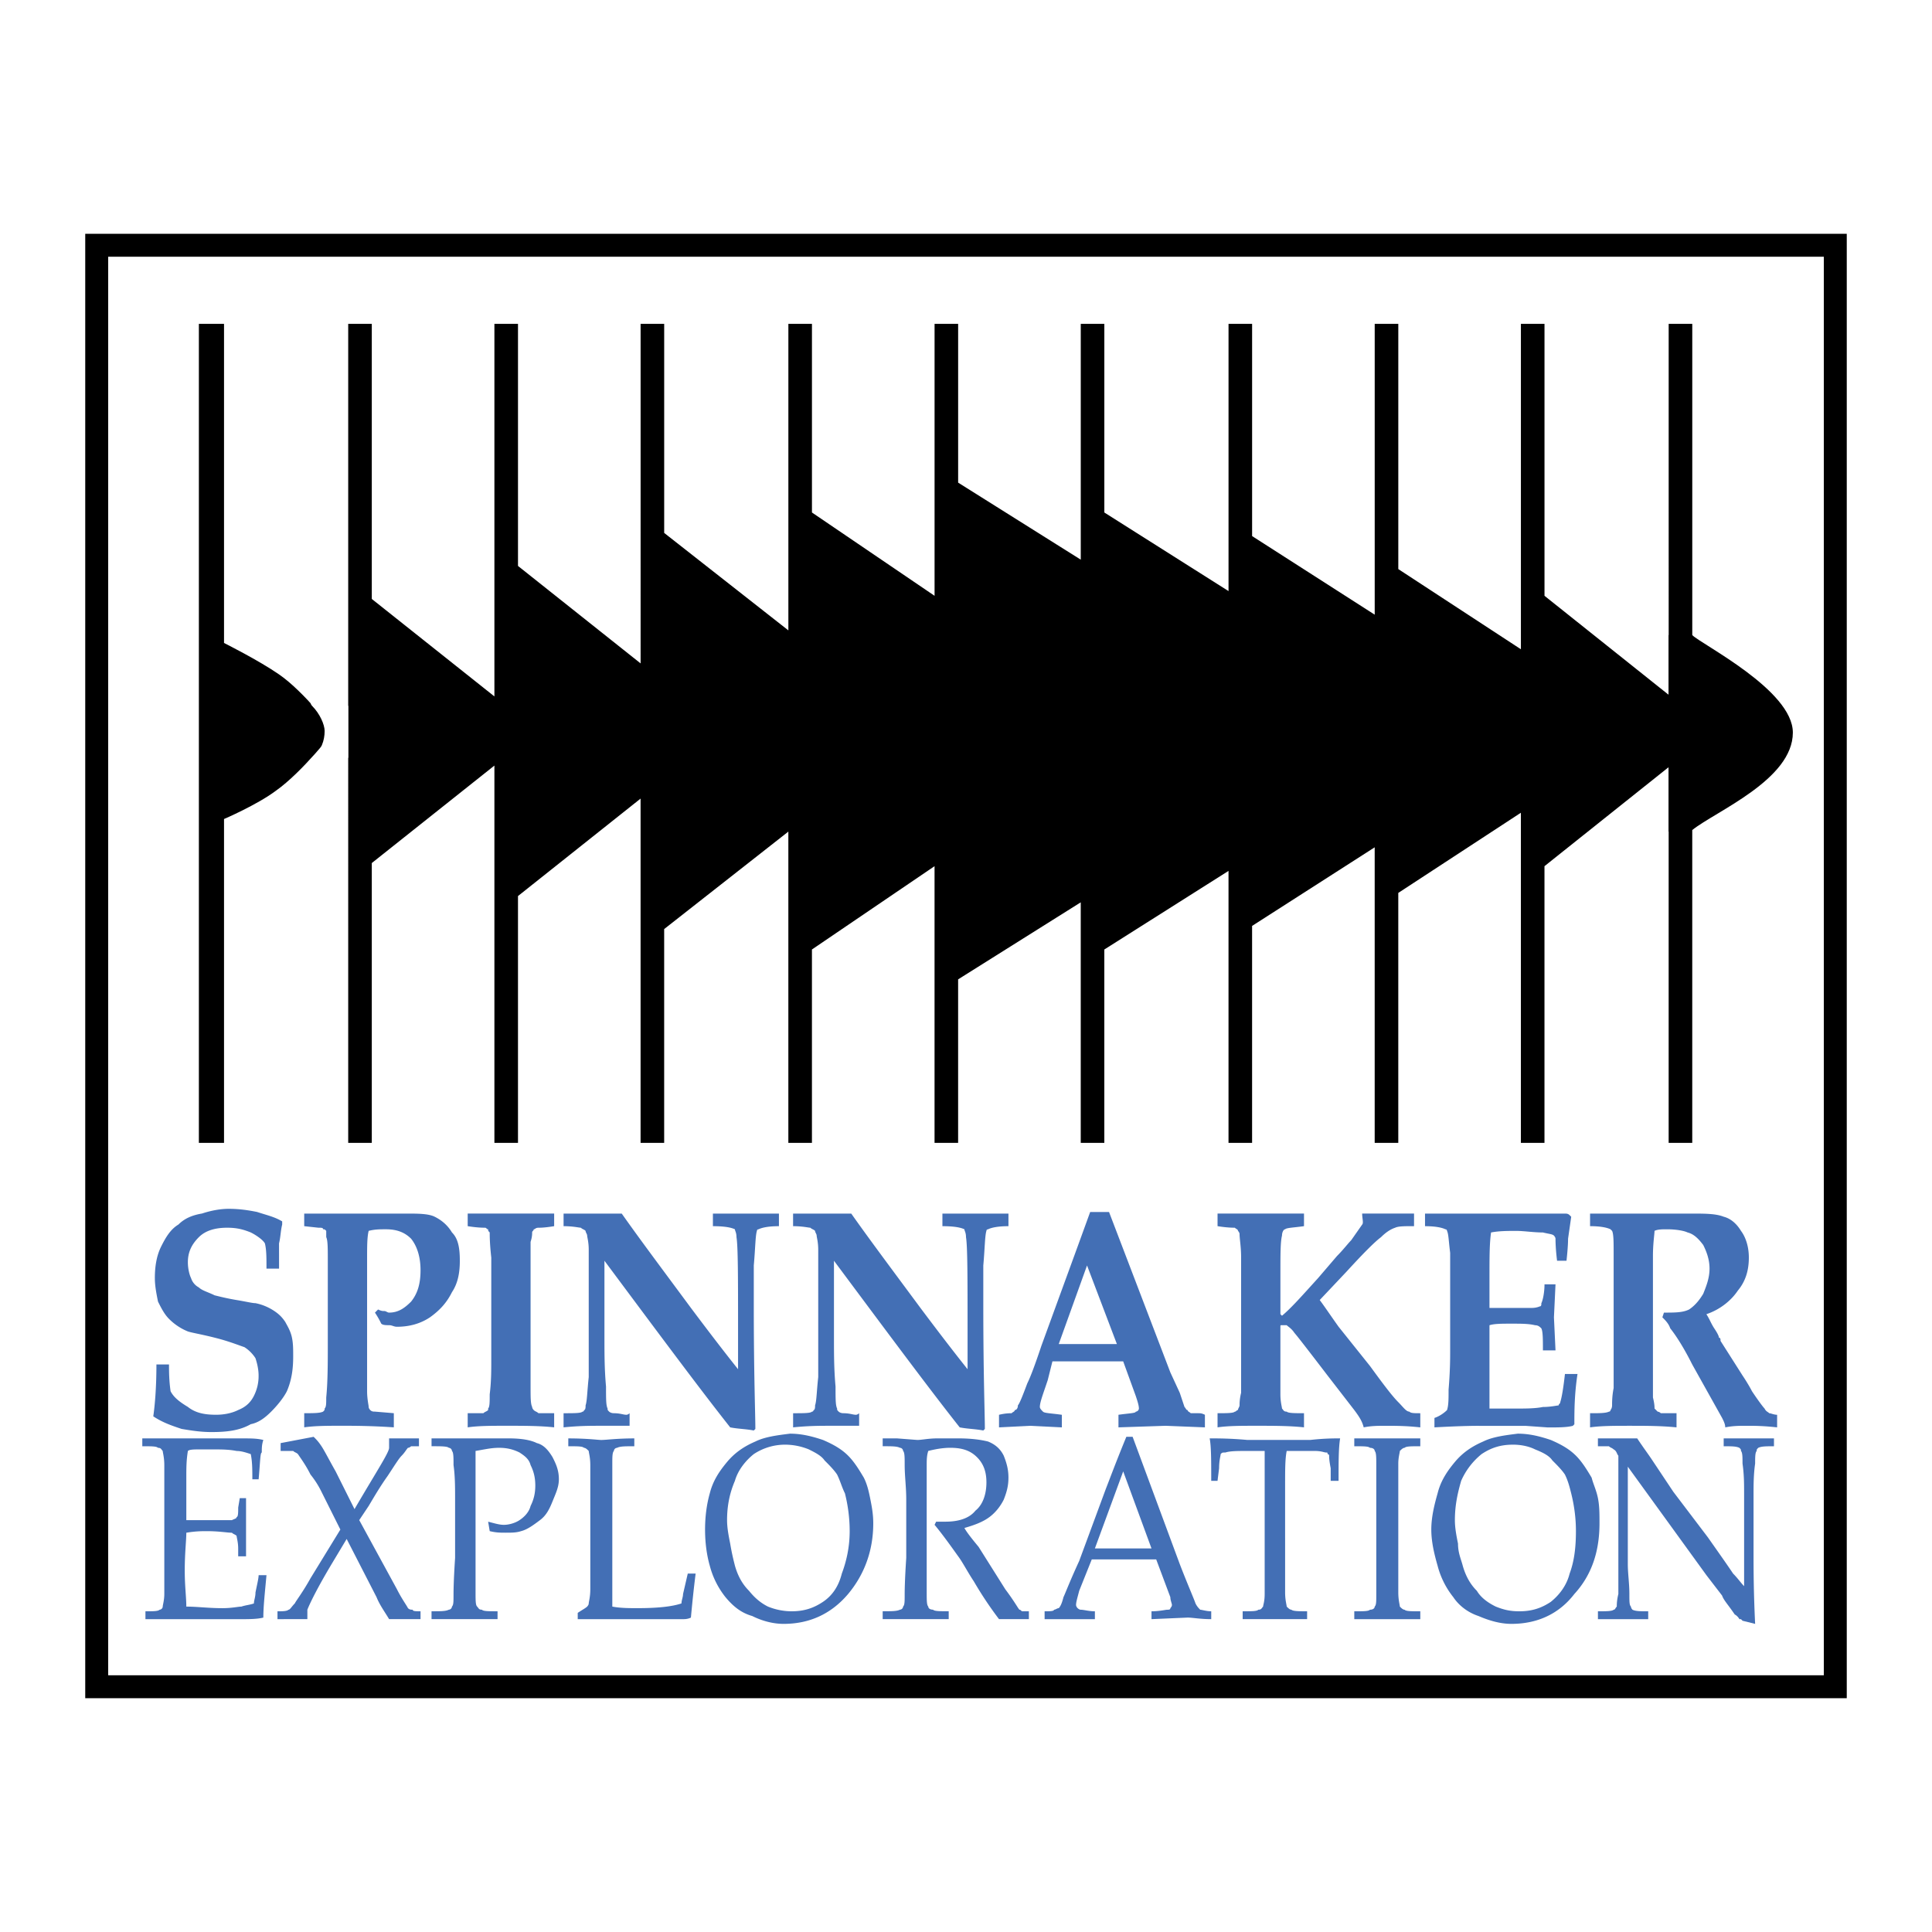 <svg xmlns="http://www.w3.org/2000/svg" width="2500" height="2500" viewBox="0 0 192.756 192.756"><path fill-rule="evenodd" clip-rule="evenodd" fill="#fff" d="M0 0h192.756v192.756H0V0z"/><path d="M9.649 23.325h174.603V169.432H8.504V23.325h1.145zm172.314 2.29H10.793v141.527h171.169V25.615h.001z"/><path d="M14.511 161.543v-.784c.784 0 1.254 0 1.412-.157a.336.336 0 0 0 .313-.313c0-.156.157-.627.157-1.255V149.625v-3.451c0-.784-.157-1.255-.157-1.411-.157-.157-.157-.313-.471-.313-.157-.157-.627-.157-1.568-.157v-.784h10.038c.784 0 1.412 0 2.039.157-.156.47-.156.784-.156 1.254-.157 0-.157.941-.314 2.667h-.627c0-.941 0-1.726-.157-2.51-.471-.157-.941-.313-1.412-.313-.784-.157-1.568-.157-2.353-.157H20c-.627 0-1.098 0-1.254.157-.157.94-.157 1.726-.157 2.666v4.234h4.549c.313-.156.47-.156.47-.313.157 0 .157-.471.157-.941l.156-.94h.627v5.802h-.784v-.784c0-.627-.157-1.098-.157-1.255-.157-.156-.313-.156-.47-.313-.471 0-1.255-.157-2.509-.157-.471 0-1.098 0-2.039.157 0 .784-.157 2.039-.157 3.764 0 1.568.157 2.667.157 3.607 1.098 0 2.196.157 3.607.157.941 0 1.568-.157 1.882-.157.47-.156.784-.156 1.255-.313 0-.313.157-.627.157-1.098.157-.784.313-1.411.313-1.726h.784c-.157 1.726-.314 3.137-.314 4.234-.627.157-1.411.157-2.353.157h-6.587c0-.002-1.097-.002-2.822-.002zM27.685 161.543v-.784c.47 0 .94 0 1.098-.157.157 0 .313-.313.627-.627.157-.313.784-1.098 1.568-2.509l2.98-4.862-1.882-3.765a9.11 9.11 0 0 0-1.098-1.725c-.47-.941-.94-1.568-1.254-2.039-.157-.157-.313-.157-.471-.313h-1.254v-.784l3.293-.627c.314.313.47.47.784.94.314.471.785 1.411 1.412 2.51l1.882 3.764c2.196-3.764 3.45-5.646 3.45-6.116v-.941h2.98v.784h-.784c-.157.157-.313.157-.313.157-.157.156-.314.47-.627.784-.313.313-.784 1.098-1.412 2.039-.784 1.098-1.412 2.195-1.882 2.979l-.941 1.411 3.764 6.9c.471.941.941 1.569 1.098 1.883.157.156.313.156.47.156 0 .157.313.157.784.157v.784h-3.136c-.471-.784-.94-1.411-1.254-2.195l-2.98-5.804-1.412 2.354c-1.412 2.352-2.196 3.92-2.509 4.704v.941h-1.568l-1.413.001zM43.055 144.291v-.784h7.685c1.254 0 2.196.157 2.823.471.628.156 1.098.627 1.569 1.411.314.628.627 1.255.627 2.196 0 .784-.313 1.411-.627 2.195s-.627 1.411-1.255 1.882-1.254.941-1.882 1.098c-.47.157-.94.157-1.568.157-.471 0-.941 0-1.568-.157l-.157-.94c.627.156 1.098.313 1.568.313s1.098-.157 1.568-.471c.47-.313.941-.784 1.098-1.411.313-.627.471-1.255.471-2.039s-.157-1.411-.471-2.039c-.157-.627-.627-.94-1.098-1.255-.627-.313-1.255-.47-2.039-.47s-1.412.156-2.353.313V158.876c0 .784 0 1.255.157 1.411.156.157.156.313.47.313.157.157.627.157 1.568.157v.784h-6.587v-.784c.941 0 1.411 0 1.725-.157a.336.336 0 0 0 .313-.313c.157-.156.157-.471.157-1.255 0-.156 0-1.255.156-3.606v-5.803c0-1.255 0-2.353-.156-3.451 0-.784 0-1.255-.157-1.411a.337.337 0 0 0-.313-.313c-.156-.157-.783-.157-1.724-.157zM57.64 161.543v-.627c.47-.314.784-.471.941-.628 0 0 .157-.156.157-.313s.157-.627.157-1.412v-8.938-3.451c0-.784-.157-1.255-.157-1.411-.157-.157-.313-.313-.471-.313-.157-.157-.627-.157-1.568-.157v-.784c1.882 0 2.98.157 3.293.157.47 0 1.568-.157 3.293-.157v.784c-.941 0-1.412 0-1.725.157a.336.336 0 0 0-.313.313c-.157.156-.157.627-.157 1.255v14.271c.784.157 1.725.157 2.51.157 2.038 0 3.45-.157 4.391-.471 0-.313.157-.627.157-.941l.471-2.038h.784a131.2 131.2 0 0 0-.471 4.391c-.313.157-.627.157-.784.157h-8.312l-2.196-.001zM70.344 152.604c0-1.255.157-2.51.47-3.607.314-1.255.941-2.195 1.726-3.137s1.725-1.568 2.823-2.039c.941-.47 2.196-.627 3.451-.784 1.254 0 2.353.314 3.293.628 1.098.47 1.882.94 2.51 1.568.627.627 1.098 1.411 1.568 2.195.313.628.47 1.255.627 2.039.157.784.313 1.568.313 2.509 0 2.823-.94 5.176-2.509 7.058-1.726 2.039-3.921 2.98-6.43 2.98-1.098 0-2.196-.313-3.137-.784-1.098-.313-1.882-.941-2.667-1.882a8.425 8.425 0 0 1-1.568-3.138c-.314-1.098-.47-2.352-.47-3.606zm2.196-.942c0 .784.157 1.568.313 2.353.157.941.313 1.568.471 2.195.313 1.099.784 1.883 1.411 2.51.627.784 1.255 1.255 1.882 1.568a6.304 6.304 0 0 0 2.352.471c1.255 0 2.196-.313 3.137-.941.941-.627 1.568-1.568 1.882-2.822.471-1.255.784-2.667.784-4.235 0-1.254-.157-2.509-.471-3.764-.313-.627-.471-1.255-.784-1.882-.313-.471-.784-.941-1.254-1.412-.314-.47-.941-.784-1.568-1.098a6.306 6.306 0 0 0-2.353-.471 5.658 5.658 0 0 0-3.137.941c-.784.627-1.568 1.568-1.882 2.666-.47 1.098-.783 2.353-.783 3.921zM88.066 144.291v-.784h1.411l2.039.157c.471 0 1.098-.157 2.039-.157h2.039c1.412 0 2.354.157 2.98.313.783.313 1.254.784 1.568 1.412.312.784.471 1.411.471 2.195s-.158 1.411-.471 2.196c-.314.627-.785 1.254-1.412 1.725s-1.412.784-2.509 1.098c.157.313.627.941 1.412 1.882l2.666 4.234c.941 1.255 1.256 1.883 1.412 2.039.156 0 .156.157.312.157h.629v.784h-2.98a36.957 36.957 0 0 1-2.51-3.765c-.627-.94-1.098-1.881-1.568-2.509-.784-1.098-1.568-2.195-2.352-3.137l.156-.313h.941c1.254 0 2.353-.313 2.979-1.098.785-.628 1.098-1.726 1.098-2.823s-.312-1.882-.939-2.51c-.628-.627-1.412-.94-2.667-.94-.785 0-1.568.156-2.196.313-.157.471-.157.94-.157 1.411v12.703c0 .784 0 1.255.157 1.411 0 .157.157.313.47.313.157.157.627.157 1.568.157v.784h-6.587v-.784c.941 0 1.411 0 1.725-.157a.336.336 0 0 0 .313-.313c.157-.156.157-.471.157-1.255 0-.156 0-1.255.157-3.606v-5.803c0-1.255-.157-2.353-.157-3.451 0-.784 0-1.255-.157-1.411a.337.337 0 0 0-.313-.313c-.313-.155-.783-.155-1.724-.155zM104.221 161.543v-.784c.469 0 .939 0 .939-.157.158 0 .314-.156.471-.156.158-.157.314-.471.471-1.098.156-.314.627-1.569 1.568-3.607l2.666-7.215c.314-.784.941-2.509 2.039-5.175h.627l4.705 12.703c.785 2.039 1.412 3.45 1.568 3.921.158.313.314.471.471.627.156 0 .627.157 1.098.157v.784c-1.098 0-1.881-.157-2.352-.157l-3.607.157v-.784c.783 0 1.412-.157 1.568-.157s.312 0 .312-.156c0 0 .158-.157.158-.313 0-.157-.158-.471-.158-.784l-1.41-3.765h-6.43l-1.256 3.137c-.156.628-.312 1.098-.312 1.412 0 0 0 .156.156.313 0 0 .156.156.314.156.312 0 .783.157 1.41.157v.784h-5.016zm5.017-7.058h5.646l-2.822-7.685-2.824 7.685zM121.473 147.741h-.629c0-2.039 0-3.45-.156-4.234.785 0 2.039 0 3.764.157h6.273c1.412-.157 2.354-.157 2.98-.157-.156.941-.156 2.353-.156 4.234h-.785v-1.254c-.156-.785-.156-1.099-.156-1.255 0-.157-.158-.157-.158-.157 0-.157 0-.157-.156-.157s-.471-.156-1.098-.156h-2.822c-.158.784-.158 1.882-.158 3.294V158.877c0 .784.158 1.255.158 1.411.156.157.312.313.471.313.156.157.783.157 1.566.157v.784h-6.43v-.784c.941 0 1.412 0 1.568-.157.314 0 .314-.156.471-.313 0-.156.156-.471.156-1.255v-10.977V144.762h-1.725c-.941 0-1.725 0-2.195.156-.314 0-.314 0-.471.157 0 .157-.156.627-.156 1.412l-.156 1.254zM141.703 160.759v.784h-6.586v-.784c.939 0 1.41 0 1.566-.157.314 0 .471-.156.471-.313.158-.156.158-.471.158-1.255V149.625v-3.451c0-.784 0-1.255-.158-1.411 0-.157-.156-.313-.471-.313-.156-.157-.627-.157-1.566-.157v-.784h6.586v.784c-.941 0-1.412 0-1.568.157-.156 0-.314.156-.471.313 0 .156-.156.627-.156 1.255v12.86c0 .784.156 1.255.156 1.411.156.157.314.313.471.313.156.157.627.157 1.568.157zM142.801 152.604c0-1.255.314-2.51.627-3.607.314-1.255.941-2.195 1.727-3.137.783-.941 1.725-1.568 2.822-2.039.941-.47 2.195-.627 3.451-.784 1.254 0 2.352.314 3.293.628 1.098.47 1.881.94 2.51 1.568.627.627 1.098 1.411 1.568 2.195.156.628.471 1.255.627 2.039s.156 1.568.156 2.509c0 2.823-.783 5.176-2.51 7.058-1.568 2.039-3.764 2.98-6.273 2.98-1.098 0-2.195-.313-3.293-.784-.941-.313-1.883-.941-2.51-1.882a8.425 8.425 0 0 1-1.568-3.138c-.313-1.098-.627-2.352-.627-3.606zm2.353-.942c0 .784.156 1.568.312 2.353 0 .941.314 1.568.471 2.195.314 1.099.785 1.883 1.412 2.51.471.784 1.254 1.255 1.881 1.568.785.313 1.412.471 2.354.471 1.254 0 2.195-.313 3.137-.941.783-.627 1.568-1.568 1.881-2.822.471-1.255.629-2.667.629-4.235 0-1.254-.158-2.509-.471-3.764-.158-.627-.314-1.255-.627-1.882-.314-.471-.785-.941-1.256-1.412-.312-.47-.941-.784-1.725-1.098-.627-.313-1.412-.471-2.195-.471-1.256 0-2.195.314-3.137.941a7.1 7.1 0 0 0-2.039 2.666c-.314 1.098-.627 2.353-.627 3.921z" fill-rule="evenodd" clip-rule="evenodd" fill="#436fb5"/><path d="M159.426 161.543v-.784c.783 0 1.412 0 1.568-.157.156 0 .156-.156.312-.313 0-.156 0-.627.158-1.255v-13.331-.47c-.158-.157-.158-.471-.471-.628-.156-.156-.314-.156-.471-.313h-1.098v-.784h3.92c.627.941 1.098 1.568 1.412 2.039l2.195 3.293 3.451 4.549c1.098 1.568 1.881 2.666 2.51 3.607.469.471.783.94 1.098 1.254v-9.253c0-.94 0-1.882-.158-2.979 0-.628 0-1.099-.156-1.255 0-.157 0-.157-.156-.313-.314-.157-.785-.157-1.568-.157v-.784h5.018v.784c-.783 0-1.254 0-1.568.157-.156.156-.156.156-.156.313-.156.156-.156.627-.156 1.255-.158 1.098-.158 2.195-.158 2.979v6.116c0 1.255 0 3.607.158 6.901l-1.256-.313-.156-.157h-.156s-.158-.313-.471-.471c-.627-.94-1.098-1.411-1.256-1.882l-1.568-2.039-7.84-10.821v9.724c0 .941.156 1.882.156 2.979 0 .784 0 1.099.156 1.255 0 .157.156.313.156.313.314.157.785.157 1.568.157v.784H159.426zM27.841 126.569h-1.254c0-1.099 0-1.883-.157-2.51-.157-.313-.784-.784-1.412-1.098-.784-.314-1.412-.471-2.353-.471-1.254 0-2.196.313-2.823.941-.784.783-1.098 1.567-1.098 2.509 0 .628.157 1.255.314 1.568a1.6 1.6 0 0 0 .784.94c.313.314.941.471 1.568.785.627.156 1.254.313 2.195.471.941.156 1.568.313 1.882.313.784.156 1.411.47 1.882.784.47.313.784.627 1.098 1.098.157.313.471.784.627 1.411.157.628.157 1.255.157 2.039 0 1.255-.157 2.353-.627 3.45-.313.628-.94 1.412-1.568 2.039s-1.255 1.098-2.039 1.254c-1.098.628-2.353.785-3.921.785-1.098 0-2.039-.157-2.98-.314-.941-.313-1.882-.627-2.823-1.254.157-1.098.313-2.823.313-5.176h1.255c0 .627 0 1.568.157 2.666.313.628.941 1.098 1.725 1.568.784.628 1.725.784 2.823.784.784 0 1.568-.156 2.196-.471.784-.313 1.254-.784 1.568-1.411a4.35 4.35 0 0 0 .47-2.039c0-.627-.157-1.254-.313-1.725a3.65 3.65 0 0 0-1.098-1.098c-.471-.157-1.254-.471-2.353-.785-1.725-.47-2.823-.627-3.293-.784a5.633 5.633 0 0 1-1.882-1.254c-.47-.471-.784-1.099-1.098-1.726-.157-.784-.313-1.568-.313-2.353 0-1.098.157-2.195.627-3.137.47-.94.941-1.726 1.725-2.195.627-.628 1.412-.941 2.353-1.099.941-.313 1.882-.47 2.666-.47 1.098 0 2.039.156 2.823.313.941.313 1.725.471 2.509.941v.313c-.157.627-.157 1.255-.314 1.882.002.634.002 1.575.002 2.516zM30.351 122.335v-1.256H40.545c1.098 0 2.196 0 2.823.314.627.313 1.254.784 1.725 1.568.627.627.784 1.568.784 2.823 0 1.098-.157 2.195-.784 3.136-.471.941-1.098 1.726-2.196 2.51-.941.627-2.039.941-3.293.941-.313 0-.47-.157-.784-.157-.313 0-.627 0-.784-.157a8.918 8.918 0 0 0-.627-1.098l.313-.313c.313.157.471.157.627.157.157 0 .314.156.471.156.941 0 1.568-.471 2.196-1.098.627-.784.941-1.725.941-3.137 0-1.255-.313-2.353-.941-3.137-.627-.627-1.412-.941-2.509-.941-.627 0-1.098 0-1.725.157-.157.628-.157 1.568-.157 2.823V138.8c0 .784.157 1.412.157 1.568 0 .157.157.313.157.313.157.157.313.157.471.157l1.882.157v1.411c-2.353-.157-4.078-.157-5.176-.157-1.411 0-2.666 0-3.764.157v-1.411c.941 0 1.568 0 1.882-.157.157-.157.157-.157.157-.313.157-.157.157-.471.157-1.098.157-1.568.157-3.45.157-5.489V125.783c0-1.255 0-2.039-.157-2.353v-.628c-.157-.157-.157-.157-.313-.157 0-.156-.157-.156-.471-.156l-1.413-.154zM55.288 121.079v1.256c-.941.156-1.412.156-1.568.156-.313 0-.313.156-.471.156 0 .157-.157.157-.157.314 0 .156 0 .471-.157.94v14.428c0 1.099 0 1.726.157 2.039 0 .157.157.313.157.313.157.157.313.157.471.314h1.568v1.411c-1.412-.157-3.137-.157-4.705-.157s-2.823 0-3.921.157v-1.411h1.568c.157-.157.313-.157.471-.314v-.156c.157-.157.157-.628.157-1.412.157-1.254.157-2.353.157-3.45v-6.273-3.921c-.157-1.411-.157-2.195-.157-2.509-.157-.157-.157-.157-.157-.314-.157 0-.157-.156-.314-.156s-.784 0-1.725-.156v-1.256h3.921l4.705.001zM56.229 140.998c1.098 0 1.725 0 1.882-.157 0 0 .157 0 .157-.157.157 0 .157-.313.157-.47.157-.471.157-1.412.313-2.823V124.686c0-.784-.157-1.254-.157-1.411s-.157-.313-.157-.471c-.157-.157-.314-.157-.471-.313-.157 0-.784-.156-1.725-.156v-1.256h5.802c1.882 2.667 4.235 5.804 6.901 9.41 1.882 2.51 3.45 4.549 4.705 6.117v-3.607c0-5.489 0-8.626-.157-9.566 0-.471-.156-.628-.156-.785-.314-.156-.941-.312-2.196-.312v-1.256h6.587v1.256c-1.098 0-1.725.156-2.039.312 0 0-.157 0-.157.157-.157.471-.157 1.726-.313 3.45v4.078c0 6.744.157 10.821.157 12.232l-.157.157c-.784-.157-1.568-.157-2.353-.313-2.98-3.764-7.058-9.253-12.547-16.624v7.685c0 1.568 0 3.137.157 4.861 0 1.255 0 1.883.157 2.196 0 .156 0 .156.157.313 0 0 .157.157.471.157.627 0 .94.156 1.254.156 0 0 .157 0 .313-.156v1.254h-2.98c-.94 0-2.039 0-3.607.157v-1.41h.002zM79.126 140.998c1.098 0 1.725 0 1.882-.157 0 0 .157 0 .157-.157.156 0 .156-.313.156-.47.157-.471.157-1.412.314-2.823V124.686c0-.784-.157-1.254-.157-1.411s-.157-.313-.157-.471c-.156-.157-.313-.157-.47-.313-.157 0-.784-.156-1.725-.156v-1.256h5.803c1.882 2.667 4.234 5.804 6.901 9.41 1.882 2.51 3.45 4.549 4.705 6.117v-3.607c0-5.489 0-8.626-.157-9.566 0-.471-.157-.628-.157-.785-.313-.156-.941-.312-2.196-.312v-1.256h6.588v1.256c-1.098 0-1.727.156-2.039.312 0 0-.158 0-.158.157-.156.471-.156 1.726-.312 3.45v4.078c0 6.744.156 10.821.156 12.232l-.156.157c-.785-.157-1.568-.157-2.353-.313-2.979-3.764-7.057-9.253-12.546-16.624v7.685c0 1.568 0 3.137.157 4.861 0 1.255 0 1.883.157 2.196 0 .156 0 .156.157.313 0 0 .157.157.471.157.627 0 .941.156 1.255.156 0 0 .156 0 .313-.156v1.254h-2.979c-.941 0-2.039 0-3.607.157v-1.41h-.003zM99.672 142.409v-1.255c.627-.156 1.098-.156 1.254-.156.158-.157.314-.157.314-.314.156 0 .314-.156.314-.47.156-.157.469-.941.939-2.196.314-.627.785-1.882 1.412-3.764l3.607-9.881 1.254-3.45h1.883l6.115 15.997.941 2.039.471 1.411c.156.157.156.313.314.313 0 .157.156.157.312.314h.785c.156 0 .312 0 .627.156v1.255l-3.92-.157-4.705.157v-1.255c1.098-.156 1.725-.156 1.725-.313.156 0 .314-.157.314-.313 0-.313-.158-.784-.314-1.255l-1.254-3.45h-7.059l-.471 1.882c-.471 1.411-.783 2.195-.783 2.666 0 .157.156.313.312.471.158.157.785.157 1.883.313v1.255l-3.137-.157-3.133.157zm5.959-8.312h5.802l-2.979-7.842-2.823 7.842zM141.703 140.998v1.411c-1.412-.157-2.51-.157-3.451-.157-.783 0-1.41 0-2.195.157-.156-.627-.471-1.098-.939-1.726l-2.668-3.45c-2.039-2.666-3.137-4.077-3.293-4.234-.312-.471-.627-.627-.783-.784h-.47c-.158 0-.158 0-.158.157V139.114c0 .784.158 1.255.158 1.412.156.156.156.313.471.313.156.157.783.157 1.725.157v1.411c-1.412-.157-3.137-.157-4.705-.157s-2.822 0-3.92.157v-1.411c.939 0 1.566 0 1.725-.157.156 0 .156-.157.312-.157 0-.156.158-.313.158-.47 0-.157 0-.628.156-1.255v-13.488c0-1.098-.156-1.882-.156-2.353 0-.156-.158-.313-.158-.313 0-.157-.156-.157-.312-.313-.158 0-.785 0-1.725-.156v-1.256h8.625v1.256c-1.098.156-1.725.156-1.883.312-.156 0-.312.314-.312.628-.158.627-.158 1.882-.158 3.764v4.078l.158.156c.941-.784 2.039-2.038 3.607-3.764l1.881-2.195c.627-.628 1.098-1.255 1.412-1.568l1.098-1.568c.156-.157 0-.628 0-1.099h5.176v1.256c-.941 0-1.568 0-1.883.156-.471.156-.941.471-1.41.941-.629.47-1.727 1.567-3.451 3.45l-2.666 2.823c.471.627 1.098 1.567 1.883 2.666l3.135 3.92c1.256 1.726 2.197 2.98 2.824 3.607.471.471.783.941 1.098.941.153.16.467.16 1.094.16zM143.115 142.409v-.941c.471-.156.939-.47 1.254-.784.156-.47.156-1.098.156-2.038.158-1.883.158-3.137.158-3.922v-6.743-2.98c-.158-1.254-.158-1.882-.314-2.195 0 0 0-.157-.156-.157-.314-.156-.941-.312-2.039-.312v-1.256h13.959c.156 0 .312 0 .469.157l.158.157-.314 2.195c0 .157 0 .784-.156 2.196h-.941c-.156-1.255-.156-2.039-.156-2.196 0-.156-.156-.313-.156-.313-.158-.157-.471-.157-1.1-.313-.939 0-1.881-.157-2.666-.157-.783 0-1.725 0-2.508.157-.158 1.098-.158 2.509-.158 4.392v3.136H152.84c.471 0 .785-.156.785-.156.156 0 .156-.157.156-.313.156-.313.314-1.099.314-1.882h1.098l-.156 3.293.156 3.293h-1.256c0-1.098 0-1.882-.156-2.195-.156-.156-.314-.313-.627-.313-.627-.157-1.412-.157-2.354-.157-.939 0-1.725 0-2.195.157v8.313h2.666c.941 0 1.883 0 2.666-.157.785 0 1.412-.156 1.568-.156 0-.157.158-.157.158-.314.156-.47.312-1.411.471-2.822h1.254c-.314 2.038-.314 3.764-.314 5.018l-.156.157c-.627.157-1.412.157-2.51.157l-2.195-.157h-4.549c-.314-.006-1.726-.006-4.549.151zM158.641 122.335v-1.256h10.039c1.41 0 2.508 0 3.293.314.627.156 1.254.627 1.725 1.411.471.628.785 1.568.785 2.666 0 1.255-.314 2.353-1.1 3.294-.627.941-1.725 1.882-3.137 2.353.314.471.471.94.785 1.411s.471.784.471.941c.156 0 .156.156.156.313l2.195 3.45c.629.941.941 1.568.941 1.568.627.941 1.098 1.568 1.256 1.726.156.313.312.313.469.471.158 0 .471.156.785.156v1.255c-1.412-.157-2.354-.157-2.98-.157-.783 0-1.41 0-2.195.157 0-.314-.156-.627-.314-.941l-2.979-5.332c-.785-1.568-1.568-2.823-2.195-3.607-.158-.471-.471-.784-.785-1.098l.156-.471c1.1 0 1.883 0 2.51-.313.471-.313.941-.784 1.412-1.568.312-.784.627-1.568.627-2.509 0-.941-.314-1.726-.627-2.354-.471-.627-.941-1.098-1.568-1.254-.314-.157-1.098-.314-2.039-.314-.471 0-.941 0-1.254.157 0 .313-.158 1.255-.158 2.51V139.429c.158.627.158.94.158 1.098l.312.313s.156 0 .314.157h1.568v1.411c-1.568-.157-3.137-.157-4.705-.157-1.412 0-2.824 0-3.922.157v-1.411c.941 0 1.568 0 1.883-.157 0 0 .156 0 .156-.157 0 0 .158-.156.158-.47 0-.314 0-.941.156-1.726v-13.331c0-1.255 0-2.039-.156-2.353l-.158-.157c-.312-.155-.941-.311-2.038-.311z" fill-rule="evenodd" clip-rule="evenodd" fill="#436fb5"/><path d="M168.836 63.835s3.137 2.51 5.018 4.078c2.51 1.882 6.117 5.019 6.117 5.019s-3.607 2.979-5.959 4.862c-2.039 1.725-5.176 4.235-5.176 4.235v31.994h-2.354V76.539l-12.389 9.88v27.603h-2.354V81.087l-12.232 7.999v24.937h-2.354V84.537l-12.232 7.842v21.644h-2.352V86.89l-12.391 7.842v19.291h-2.352V90.026l-12.234 7.685v16.312H93.24V86.419l-12.233 8.312v19.291h-2.353V82.969l-12.39 9.724v21.33h-2.353V79.676L51.68 89.399v24.623h-2.353v-37.64l-12.233 9.724v27.917h-2.353V71.991l-1.411.941s-3.137 4.078-5.803 5.959c-1.882 1.412-5.176 2.823-5.176 2.823v32.308h-2.509v-81.71h2.509v31.837s3.451 1.725 5.489 3.137c2.51 1.725 5.49 5.646 5.49 5.646l1.411-.941V32.312h2.353v27.446l12.233 9.724v-37.17h2.353v24.152l12.233 9.724V32.312h2.353V53.17l12.39 9.724V32.312h2.353v18.82l12.233 8.312V32.312h2.352v15.84l12.234 7.685V32.312h2.352v18.82l12.391 7.841V32.312h2.352v21.173l12.232 7.841V32.312h2.354v24.466l12.232 7.999V32.312h2.354v27.132l12.389 9.88V32.312h2.354v31.523h-.002z" fill-rule="evenodd" clip-rule="evenodd"/><path d="M31.135 70.422c.784.785 1.254 1.882 1.254 2.51 0 .941-.314 1.882-1.254 2.823-1.098.94 3.607-.157 3.607-.157v-5.176s-4.548-1.098-3.607 0zM176.678 70.422c.939.785 1.254 1.882 1.254 2.51 0 .941-.156 1.725-1.254 2.666-.941.941 3.607 0 3.607 0v-5.176s-4.549-1.098-3.607 0z" fill-rule="evenodd" clip-rule="evenodd" fill="#fff"/><path d="M166.482 63.365h2.354c.941.941 10.037 5.489 10.037 9.724 0 4.705-7.686 7.842-10.037 9.724l-2.354.157V63.365z" fill-rule="evenodd" clip-rule="evenodd"/></svg>